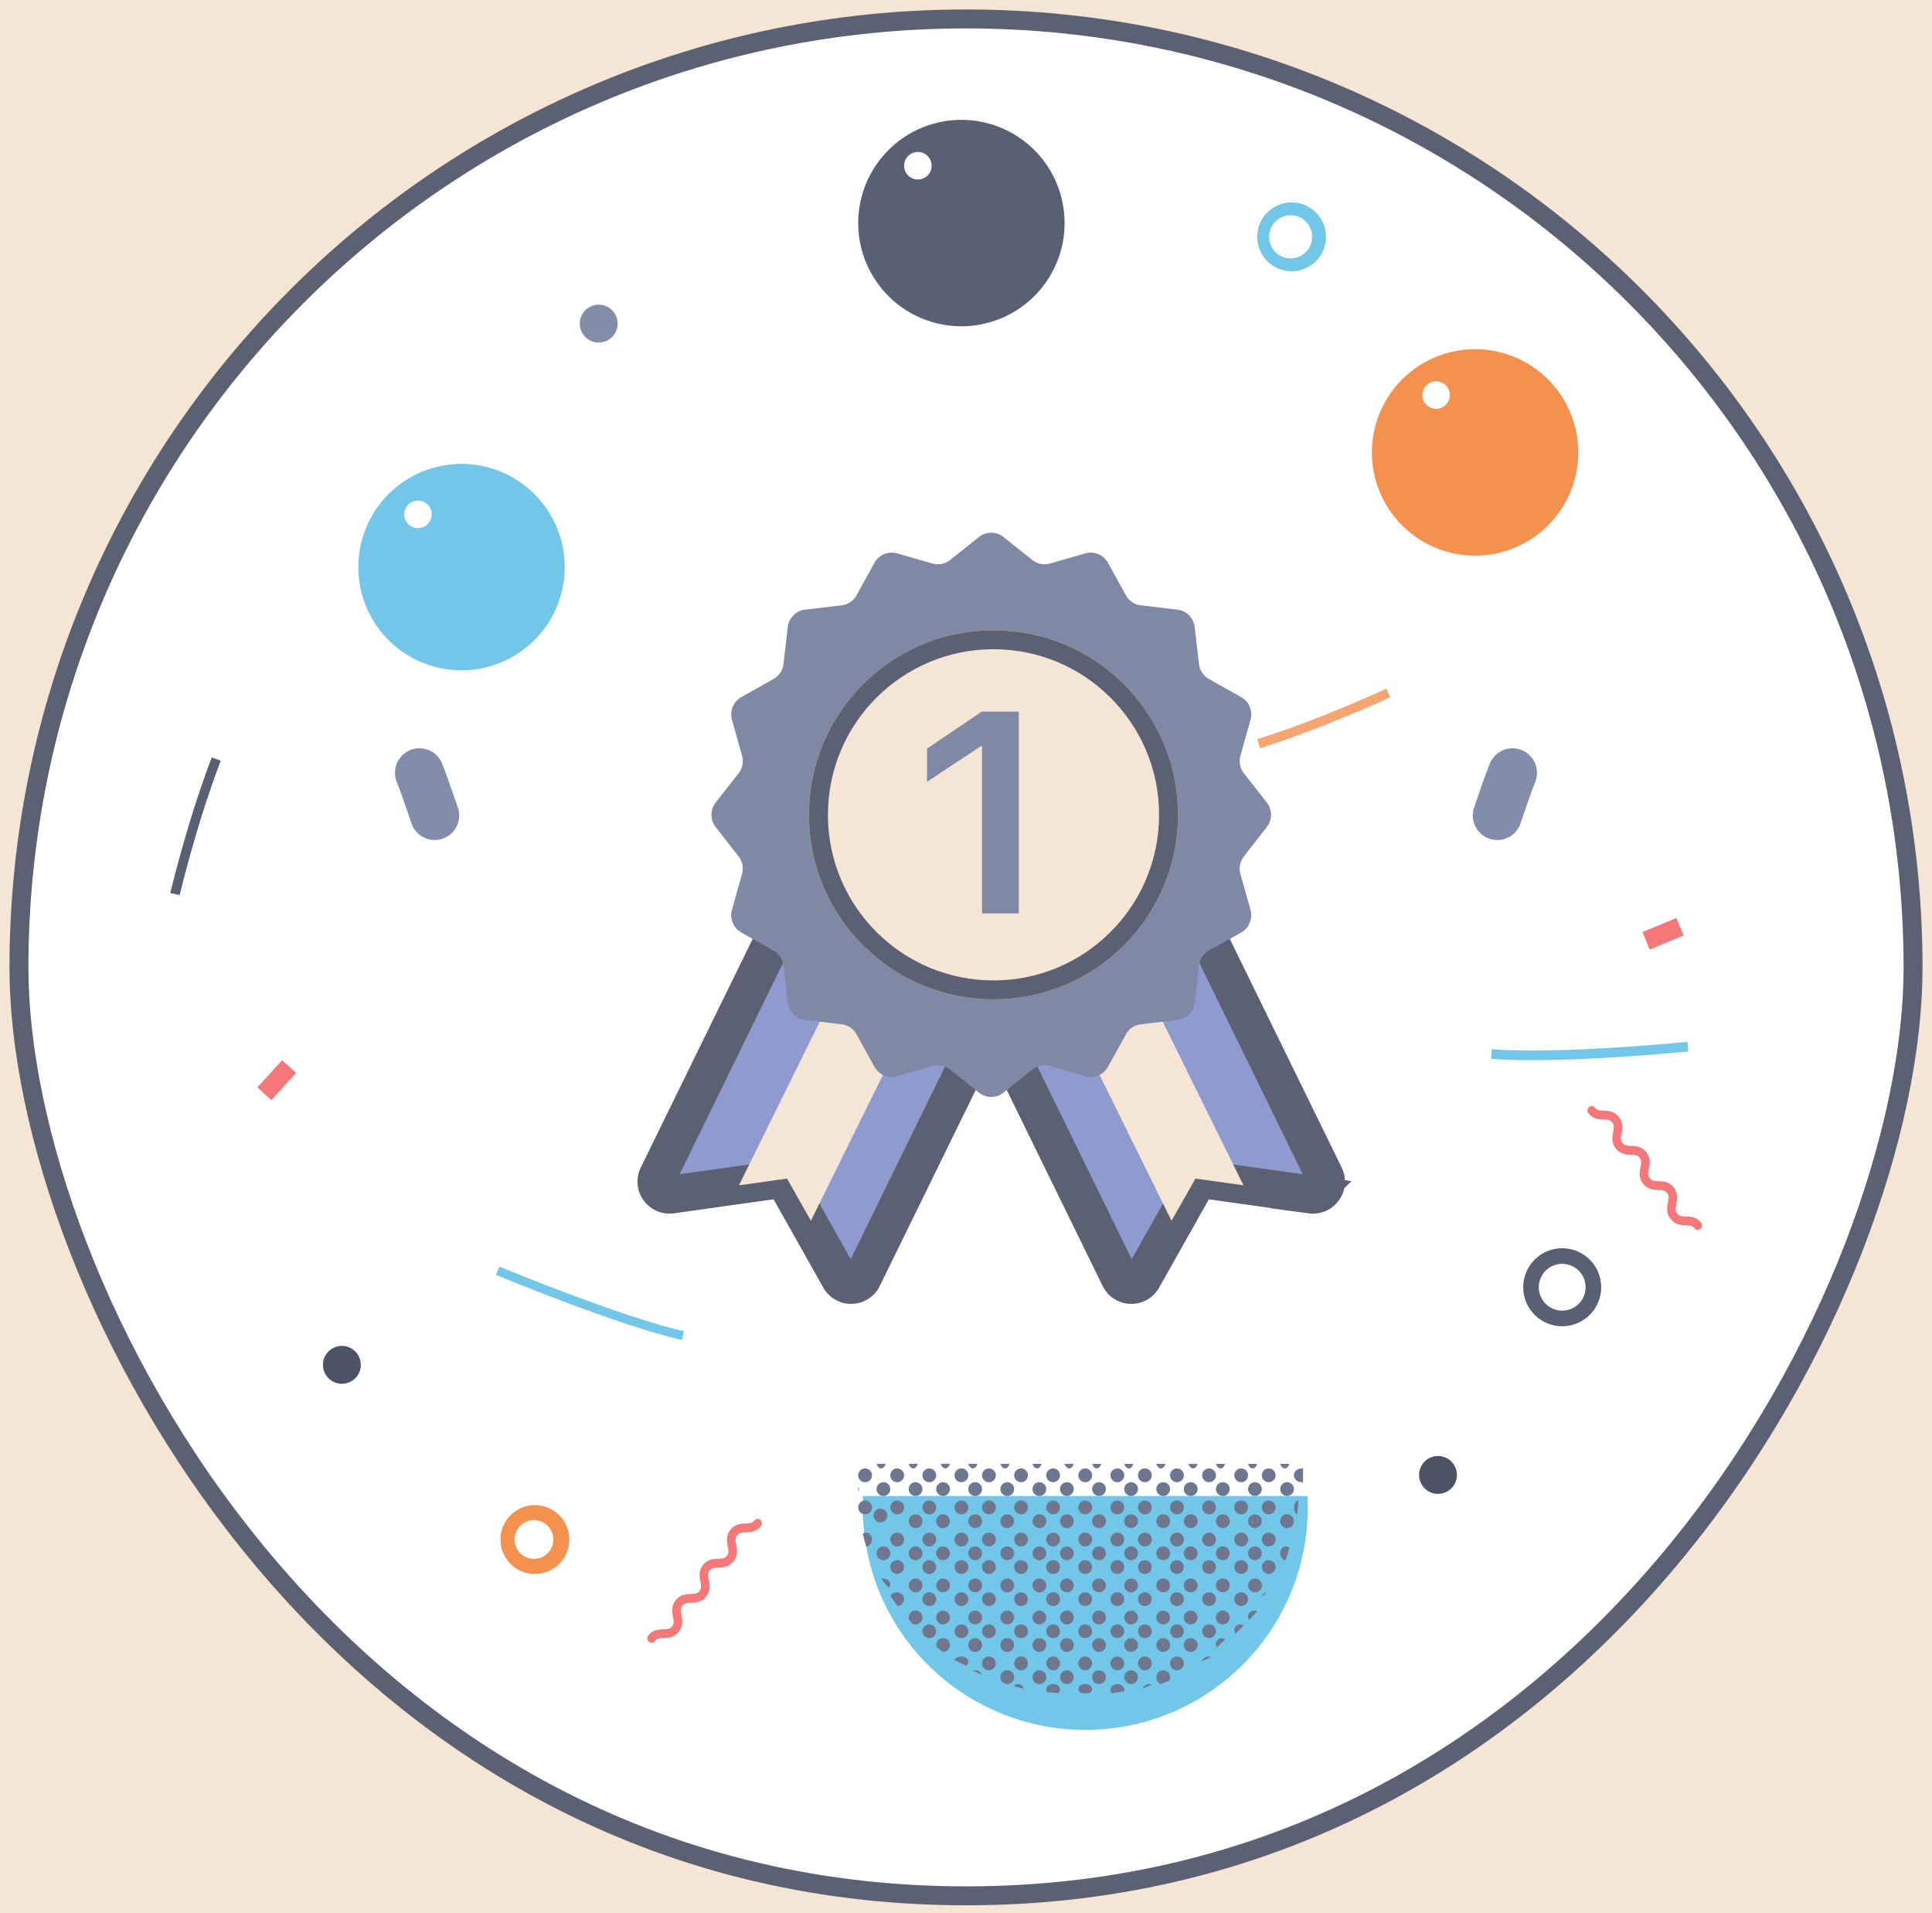 <svg xmlns="http://www.w3.org/2000/svg" width="102" height="101" viewBox="0 0 102 101">
    <defs>
        <linearGradient id="a" x1="78.463%" x2=".788%" y1="78.47%" y2=".791%">
            <stop offset="0%" stop-color="#FFF465"/>
            <stop offset="100%" stop-color="#FFE600"/>
        </linearGradient>
    </defs>
    <g fill="none" fill-rule="evenodd" transform="translate(-279 -665)">
        <path fill="#FAF2E5" d="M0 0h1440v1553H0z"/>
        <path fill="#F5F3EF" d="M0 81h1440v4834H0z"/>
        <rect width="310" height="716" x="174" y="641" fill="#F5E5D4" fill-rule="nonzero" rx="20"/>
        <g transform="translate(280 666)">
            <path fill="#FFF" fill-rule="nonzero" stroke="#5B6173" d="M100 50.092C100.005 22.43 77.618 0 50.003 0 22.387 0 0 22.43 0 50.092c0 16.771 16.648 48.982 50.003 48.982C83.357 99.074 100 66.863 100 50.092z"/>
            <path fill="#828DAB" fill-rule="nonzero" d="M78.047 43.341c-.417 0-.809-.202-1.051-.543a1.3 1.3 0 0 1-.17-1.173c.328-.958.598-1.737.825-2.304a1.29 1.29 0 0 1 1.674-.732c.664.261.991 1.013.73 1.679-.206.517-.463 1.271-.781 2.2-.18.525-.674.876-1.227.873zM21.948 43.341a1.292 1.292 0 0 1-1.222-.874c-.318-.93-.578-1.68-.782-2.2a1.296 1.296 0 0 1 .73-1.678 1.29 1.29 0 0 1 1.675.732c.222.567.491 1.345.825 2.303.136.396.073.833-.17 1.174-.242.34-.634.543-1.051.543h-.005z"/>
            <path fill="#72C6E7" fill-rule="nonzero" d="M56.295 90.315a11.756 11.756 0 0 1-8.303-3.433 11.706 11.706 0 0 1-3.44-8.286v-.63H68.04v.63c0 6.472-5.258 11.719-11.744 11.719z"/>
            <path fill="#6E778F" fill-rule="nonzero" d="M66.95 78.935a.362.362 0 0 1 .269.606.363.363 0 1 1-.27-.606zm0-.969a.363.363 0 1 1 0-.726.363.363 0 0 1 0 .726zm-.97.969a.363.363 0 1 1 0-.727.363.363 0 0 1 0 .727zm1.332-.354c.003-.191.106-.35.242-.373-.02.242-.044.484-.073.727-.102-.06-.169-.2-.169-.354zm-1.331-1.341a.363.363 0 1 1 0-.727.363.363 0 0 1 0 .727zm1.77-.726l.046.003v.344c0 .126-.007.252-.007.378h-.04a.434.434 0 0 1-.378-.175.325.325 0 0 1 0-.375.434.434 0 0 1 .379-.175zm-2.362 2.45v-.002c.103.043.181.128.213.232a.356.356 0 0 1-.15.405.378.378 0 0 1-.208.062.368.368 0 0 1-.353-.363c0-.193.155-.353.353-.363.05 0 .099.01.145.028zm.002-1.696a.361.361 0 0 1 .219.406.373.373 0 0 1-.365.292.369.369 0 0 1-.354-.363c0-.193.156-.352.354-.363.05 0 .1.01.146.028zm1.437-.755c-.099 0-.19-.092-.242-.242h.484c-.051.15-.143.242-.242.242zm-.237 4.48h-.005c0-.14.065-.269.17-.329a.253.253 0 0 1 .314.049c-.061.217-.127.431-.198.643-.158-.01-.282-.17-.281-.364zm-.61 1.09a.363.363 0 1 1 0-.727.363.363 0 0 1 0 .726zm0-1.453a.363.363 0 1 1 0-.727.363.363 0 0 1 0 .727zm-.59 1.723a.361.361 0 0 1 .219.406.373.373 0 0 1-.365.292.369.369 0 0 1-.354-.363c0-.193.156-.353.354-.364.05 0 .1.01.146.03zm0-1.695a.361.361 0 0 1 .219.406.373.373 0 0 1-.365.292.369.369 0 0 1-.354-.363c0-.193.156-.353.354-.363.05 0 .1.01.146.028zm.226 2.635c.084-.08.165-.16.243-.242-.146.044-.24.138-.243.242zm-2.058-4.358a.362.362 0 0 1 .27.606.363.363 0 1 1-.27-.606zm0-.969a.363.363 0 1 1 0-.726.363.363 0 0 1 0 .726zm-.726.969a.363.363 0 1 1 0-.727.363.363 0 0 1 0 .727zm1.695 0a.363.363 0 1 1 0-.727.363.363 0 0 1 0 .727zm-1.695-1.695a.363.363 0 1 1 0-.727.363.363 0 0 1 0 .727zm1.695 0a.363.363 0 1 1 0-.727.363.363 0 0 1 0 .727zm-2.684 1.695a.363.363 0 1 1 .04.725.363.363 0 0 1-.04-.725zm0-1.695a.363.363 0 1 1 .04.726.363.363 0 0 1-.04-.726zm3.29-.727c-.1 0-.192-.091-.243-.242h.484c-.05.15-.142.243-.241.242zm-1.696 0c-.099 0-.19-.092-.242-.242h.484c-.051.15-.143.242-.242.242zm.12 5.811a.363.363 0 1 1 .002.727.363.363 0 0 1-.002-.727zm.001-.968a.363.363 0 1 1 0-.726.363.363 0 0 1 0 .726zm-.726.726a.363.363 0 1 1 0-.726.363.363 0 0 1 0 .726zm1.695 0a.363.363 0 1 1 0-.726.363.363 0 0 1 0 .726zm-1.695-1.452a.363.363 0 1 1 0-.727.363.363 0 0 1 0 .727zm1.695 0a.363.363 0 1 1 0-.727.363.363 0 0 1 0 .727zm-2.684 1.695a.363.363 0 1 1 .04.725.363.363 0 0 1-.04-.725zm0-1.695a.363.363 0 1 1 .04.725.363.363 0 0 1-.04-.725zm1.403 4.986a.295.295 0 0 1 .202-.14.279.279 0 0 1 .231.069 10.961 10.961 0 0 1-.445.411.347.347 0 0 1 .012-.34zm2-1.597v.004c.044 0 .087.008.128.023a12.268 12.268 0 0 1-.419.458.274.274 0 0 1-.025-.32.361.361 0 0 1 .315-.165zm-1.688.727a.363.363 0 1 1 0-.727.363.363 0 0 1 0 .727zm-.726.726a.363.363 0 1 1 0-.726.363.363 0 0 1 0 .726zm1.332-.435a.29.29 0 0 1 .17-.264.296.296 0 0 1 .314.042c-.133.143-.27.28-.409.415a.287.287 0 0 1-.075-.193zm-1.332-1.26a.363.363 0 1 1 0-.726.363.363 0 0 1 0 .726zm1.695 0a.363.363 0 1 1 0-.726.363.363 0 0 1 0 .726zm-2.684 1.696a.363.363 0 1 1 .04.725.363.363 0 0 1-.04-.725zm0-1.453a.363.363 0 1 1 .04.725.363.363 0 0 1-.04-.725zm.626 2.663c.01-.079.07-.15.163-.195a.53.53 0 0 1 .321-.038c-.158.08-.32.158-.484.233zm-2.058-7.748a.362.362 0 0 1 .27.606.363.363 0 1 1-.27-.606zm0-.969a.363.363 0 1 1 0-.726.363.363 0 0 1 0 .726zm-.969.969a.363.363 0 1 1 0-.727.363.363 0 0 1 0 .727zm1.695 0a.363.363 0 1 1 0-.727.363.363 0 0 1 0 .727zm-1.695-1.695a.363.363 0 1 1 0-.727.363.363 0 0 1 0 .727zm1.695 0a.363.363 0 1 1 0-.727.363.363 0 0 1 0 .727zm-2.287 1.723h.001a.356.356 0 0 1 .062.637.38.38 0 0 1-.208.061.368.368 0 0 1-.352-.363c0-.193.154-.353.352-.363.05 0 .1.01.145.028zm.002-1.695a.361.361 0 0 1 .22.406.373.373 0 0 1-.365.292.369.369 0 0 1-.354-.363c0-.193.155-.352.354-.363.05 0 .1.01.145.028zm3.132-.755c-.1-.001-.19-.093-.242-.242h.485c-.052.15-.144.242-.243.242zm-1.694 0c-.1 0-.191-.092-.243-.242h.485c-.052.15-.143.242-.242.242zm.12 5.811a.363.363 0 1 1 .002.727.363.363 0 0 1-.002-.727zm0-.968a.363.363 0 1 1 0-.726.363.363 0 0 1 0 .726zm-.968.726a.363.363 0 1 1 0-.726.363.363 0 0 1 0 .726zm1.695 0a.363.363 0 1 1 0-.726.363.363 0 0 1 0 .726zm-1.695-1.452a.363.363 0 1 1 0-.727.363.363 0 0 1 0 .727zm1.695 0a.363.363 0 1 1 0-.727.363.363 0 0 1 0 .727zm-2.285 1.723a.361.361 0 0 1 .22.406.373.373 0 0 1-.365.292.369.369 0 0 1-.354-.363c0-.193.155-.353.354-.364.05 0 .1.01.145.03zm.002-1.695h-.002a.361.361 0 0 1 .22.406.373.373 0 0 1-.365.292.369.369 0 0 1-.354-.363c0-.193.155-.353.354-.363.05 0 .1.01.147.028zm1.557 4.814a.362.362 0 0 1 .27.607.363.363 0 1 1-.27-.607zm0-.726a.363.363 0 1 1 0-.727.363.363 0 0 1 0 .727zm-.969.726a.363.363 0 1 1 0-.726.363.363 0 0 1 0 .726zm1.695 0a.363.363 0 1 1 0-.726.363.363 0 0 1 0 .726zm-1.695-1.695a.363.363 0 1 1 0-.726.363.363 0 0 1 0 .726zm1.695 0a.363.363 0 1 1 0-.726.363.363 0 0 1 0 .726zm-2.287 1.724l.001-.001c.103.042.18.127.213.231a.356.356 0 0 1-.15.406.38.38 0 0 1-.209.062.368.368 0 0 1-.352-.364c0-.193.154-.352.352-.363.05 0 .1.01.145.029zm.002-1.453a.361.361 0 0 1 .22.406.373.373 0 0 1-.365.292.369.369 0 0 1-.354-.363c0-.193.155-.353.354-.364.05 0 .1.01.145.03zm1.558 3.12a.36.36 0 0 1 .308.173.384.384 0 0 1 .02.362c-.148.066-.298.13-.452.19a.376.376 0 0 1-.233-.416.366.366 0 0 1 .357-.31zm-1.089.968c.162-.064.324-.131.484-.203-.176-.097-.378-.012-.484.203zm.121-.969a.363.363 0 1 1 0-.726.363.363 0 0 1 0 .726zm1.695 0a.363.363 0 1 1 0-.726.363.363 0 0 1 0 .726zm-2.285.029a.361.361 0 0 1 .22.406.373.373 0 0 1-.365.291.369.369 0 0 1-.354-.363c0-.193.155-.352.354-.363.05 0 .1.01.145.029zm-1.831-8.261a.362.362 0 0 1 .27.606.363.363 0 1 1-.27-.606zm0-.969a.363.363 0 1 1 0-.726.363.363 0 0 1 0 .726zm-.727.969a.363.363 0 1 1 0-.727.363.363 0 0 1 0 .727zm1.695 0a.363.363 0 1 1 0-.727.363.363 0 0 1 0 .727zm-1.695-1.695a.363.363 0 1 1 0-.727.363.363 0 0 1 0 .727zm1.695 0a.363.363 0 1 1 0-.727.363.363 0 0 1 0 .727zm-2.58 1.702a.362.362 0 0 1 .278.392.358.358 0 0 1-.35.326.352.352 0 0 1-.323-.175.37.37 0 0 1 0-.375.352.352 0 0 1 .323-.175c.024 0 .048.002.072.007zm-.017-1.695a.365.365 0 0 1 .295.392.37.37 0 0 1-.37.327.369.369 0 0 1-.354-.363c0-.193.155-.352.354-.363.025 0 .05.002.075.007zm3.203-.734c-.1 0-.191-.091-.242-.242h.484c-.051.15-.143.243-.242.242zm-1.695 0c-.1 0-.191-.092-.242-.242h.484c-.052.15-.143.242-.242.242zm.12 5.811a.363.363 0 1 1 .002.727.363.363 0 0 1-.002-.727zm0-.968a.363.363 0 1 1 0-.726.363.363 0 0 1 0 .726zm-.726.726a.363.363 0 1 1 0-.726.363.363 0 0 1 0 .726zm1.695 0a.363.363 0 1 1 0-.726.363.363 0 0 1 0 .726zm-1.695-1.452a.363.363 0 1 1 0-.727.363.363 0 0 1 0 .727zm1.695 0a.363.363 0 1 1 0-.727.363.363 0 0 1 0 .727zm-2.597 1.701a.365.365 0 0 1 .295.393.37.37 0 0 1-.37.327.369.369 0 0 1-.354-.363c0-.193.155-.353.354-.364.025 0 .05.003.075.007zm0-1.695a.365.365 0 0 1 .295.393.37.37 0 0 1-.37.327.369.369 0 0 1-.354-.363c0-.193.155-.353.354-.363.025 0 .05.002.075.006zm1.629 4.836a.362.362 0 0 1 .27.607.363.363 0 1 1-.27-.607zm0-.726a.363.363 0 1 1 0-.727.363.363 0 0 1 0 .727zm-.727.726a.363.363 0 1 1 0-.726.363.363 0 0 1 0 .726zm1.695 0a.363.363 0 1 1 0-.726.363.363 0 0 1 0 .726zm-1.695-1.695a.363.363 0 1 1 0-.726.363.363 0 0 1 0 .726zm1.695 0a.363.363 0 1 1 0-.726.363.363 0 0 1 0 .726zm-2.58 1.703a.362.362 0 0 1 .278.392.358.358 0 0 1-.35.326.352.352 0 0 1-.323-.175.37.37 0 0 1 0-.375.352.352 0 0 1 .323-.175c.024 0 .048.002.072.007zm-.017-1.454a.365.365 0 0 1 .295.393.37.37 0 0 1-.37.327.369.369 0 0 1-.354-.363c0-.193.155-.353.354-.364.025 0 .05.002.075.007zm1.629 3.867a.363.363 0 1 1 0-.726.363.363 0 0 1 0 .726zm-.727 0c.158 0 .298.074.346.184.048.109-.007.228-.136.294-.134.005-.27.007-.406.007-.135-.063-.197-.184-.152-.296.045-.112.187-.189.348-.189zm1.695.005v-.005c.11 0 .213.044.282.118a.29.29 0 0 1 .074.266c-.221.04-.444.074-.668.1a.284.284 0 0 1-.003-.319c.064-.099.185-.16.315-.16zm-1.695-.73a.363.363 0 1 1 0-.727.363.363 0 0 1 0 .726zm1.695 0a.363.363 0 1 1 0-.727.363.363 0 0 1 0 .726zm-2.597.006a.365.365 0 0 1 .295.393.37.37 0 0 1-.37.326.369.369 0 0 1-.354-.363c0-.193.155-.352.354-.363.025 0 .05.002.075.007zm-1.519-8.24a.362.362 0 0 1 .27.607.363.363 0 1 1-.27-.606zm0-.968a.363.363 0 1 1 0-.726.363.363 0 0 1 0 .726zm-.968.969a.363.363 0 1 1 0-.727.363.363 0 0 1 0 .727zm1.694 0a.363.363 0 1 1 0-.727.363.363 0 0 1 0 .727zm-1.694-1.695a.363.363 0 1 1 0-.727.363.363 0 0 1 0 .727zm1.694 0a.363.363 0 1 1 0-.727.363.363 0 0 1 0 .727zm-2.441 1.695a.363.363 0 1 1 .04.725.363.363 0 0 1-.04-.725zm0-1.695a.363.363 0 1 1 .04.726.363.363 0 0 1-.04-.726zm3.29-.727c-.1 0-.192-.091-.243-.242h.484c-.05.15-.143.243-.242.242zm-1.696 0c-.099 0-.19-.092-.242-.242h.484c-.051.15-.143.242-.242.242zm.12 5.811a.363.363 0 1 1 .002.727.363.363 0 0 1-.002-.727zm.001-.968a.363.363 0 1 1 0-.726.363.363 0 0 1 0 .726zm-.968.726a.363.363 0 1 1 0-.726.363.363 0 0 1 0 .726zm1.694 0a.363.363 0 1 1 0-.726.363.363 0 0 1 0 .726zm-1.694-1.452a.363.363 0 1 1 0-.727.363.363 0 0 1 0 .727zm1.694 0a.363.363 0 1 1 0-.727.363.363 0 0 1 0 .727zm-2.441 1.695a.363.363 0 1 1 .04.725.363.363 0 0 1-.04-.725zm0-1.695a.363.363 0 1 1 .04.725.363.363 0 0 1-.04-.725zm1.715 4.842a.362.362 0 0 1 .27.607.363.363 0 1 1-.27-.607zm0-.726a.363.363 0 1 1 0-.727.363.363 0 0 1 0 .727zm-.968.726a.363.363 0 1 1 0-.726.363.363 0 0 1 0 .726zm1.694 0a.363.363 0 1 1 0-.726.363.363 0 0 1 0 .726zm-1.694-1.695a.363.363 0 1 1 0-.726.363.363 0 0 1 0 .726zm1.694 0a.363.363 0 1 1 0-.726.363.363 0 0 1 0 .726zm-2.441 1.696a.363.363 0 1 1 .04.725.363.363 0 0 1-.04-.725zm0-1.453a.363.363 0 1 1 .04.725.363.363 0 0 1-.04-.725zm1.715 3.873a.363.363 0 1 1 0-.726.363.363 0 0 1 0 .726zm-1.114 0c.137 0 .252.105.267.243a9.581 9.581 0 0 1-.485-.129.267.267 0 0 1 .218-.114zm1.841 0v.001c.144 0 .274.068.332.173.058.105.032.227-.065.31a16.83 16.83 0 0 1-.584-.055.242.242 0 0 1-.047-.14c0-.16.163-.289.364-.289zm-1.695-.726a.363.363 0 1 1 0-.726.363.363 0 0 1 0 .726zm1.694 0a.363.363 0 1 1 0-.726.363.363 0 0 1 0 .726zm-2.441 0a.363.363 0 1 1 .04.726.363.363 0 0 1-.04-.725zm-1.675-8.232a.362.362 0 0 1 .27.606.363.363 0 1 1-.27-.606zm0-.969a.363.363 0 1 1 0-.726.363.363 0 0 1 0 .726zm-.726.969a.363.363 0 1 1 0-.727.363.363 0 0 1 0 .727zm1.453 0a.363.363 0 1 1 0-.727.363.363 0 0 1 0 .727zm-1.453-1.695a.363.363 0 1 1 0-.727.363.363 0 0 1 0 .727zm1.453 0a.363.363 0 1 1 0-.727.363.363 0 0 1 0 .727zm-2.273 1.724a.365.365 0 0 1-.137.696.353.353 0 0 1-.324-.175.37.37 0 0 1 0-.375.353.353 0 0 1 .324-.175c.047 0 .094.01.137.029zm-.012-1.696a.361.361 0 0 1 .22.406.373.373 0 0 1-.366.292.369.369 0 0 1-.354-.363c0-.193.156-.352.354-.363.05 0 .1.01.146.028zm3.132-.755c-.1 0-.19-.092-.242-.242h.484c-.051.15-.143.242-.242.242zm-1.695 0c-.099 0-.19-.092-.242-.242h.484c-.051.15-.143.242-.242.242zm.12 5.811a.363.363 0 1 1 .002.727.363.363 0 0 1-.002-.727zm.001-.968a.363.363 0 1 1 0-.726.363.363 0 0 1 0 .726zm-.726.726a.363.363 0 1 1 0-.726.363.363 0 0 1 0 .726zm1.453 0a.363.363 0 1 1 0-.726.363.363 0 0 1 0 .726zm-1.453-1.452a.363.363 0 1 1 0-.727.363.363 0 0 1 0 .727zm1.453 0a.363.363 0 1 1 0-.727.363.363 0 0 1 0 .727zm-2.285 1.723a.361.361 0 0 1 .22.406.373.373 0 0 1-.366.292.369.369 0 0 1-.354-.363c0-.193.156-.353.354-.364.05 0 .1.01.146.03zm.002-1.695h-.002a.361.361 0 0 1 .22.406.373.373 0 0 1-.366.292.369.369 0 0 1-.354-.363c0-.193.156-.353.354-.363.051 0 .102.009.148.028zm1.556 4.814a.362.362 0 0 1 .27.607.363.363 0 1 1-.27-.607zm0-.726a.363.363 0 1 1 0-.727.363.363 0 0 1 0 .727zm-.726.726a.363.363 0 1 1 0-.726.363.363 0 0 1 0 .726zm1.453 0a.363.363 0 1 1 0-.726.363.363 0 0 1 0 .726zm-1.453-1.695a.363.363 0 1 1 0-.726.363.363 0 0 1 0 .726zm1.453 0a.363.363 0 1 1 0-.726.363.363 0 0 1 0 .726zm-2.277 1.724l-.002-.001a.364.364 0 0 1-.142.699h-.014a15.636 15.636 0 0 1-.334-.263.356.356 0 0 1-.016-.1.365.365 0 0 1 .508-.335zm-.008-1.453a.361.361 0 0 1 .22.406.373.373 0 0 1-.366.292.369.369 0 0 1-.354-.363c0-.193.156-.353.354-.364.05 0 .1.01.146.03zm1.558 3.12a.38.38 0 0 1 .363.241 20.523 20.523 0 0 1-.484-.223.417.417 0 0 1 .121-.019zm-.734-.727h-.004c.151 0 .288.069.346.175.059.106.026.228-.08.309-.21-.096-.416-.195-.617-.298.054-.113.196-.187.355-.186zm1.46.726a.363.363 0 1 1 0-.726.363.363 0 0 1 0 .726zm-3.873-8.232a.362.362 0 0 1 .27.606.363.363 0 1 1-.27-.606zm0-.969a.363.363 0 1 1 0-.726.363.363 0 0 1 0 .726zm-.969.969a.363.363 0 1 1 0-.727.363.363 0 0 1 0 .727zm1.695 0a.363.363 0 1 1 0-.727.363.363 0 0 1 0 .727zm-1.695-1.695a.363.363 0 1 1 0-.727.363.363 0 0 1 0 .727zm1.695 0a.363.363 0 1 1 0-.727.363.363 0 0 1 0 .727zm-2.218 1.756v.002a.363.363 0 1 1 0-.002zm0-1.694a.363.363 0 1 1-.408.601.363.363 0 0 1 .409-.601zm3.066-.789c-.1 0-.191-.091-.243-.242h.485c-.051.15-.143.243-.242.242zm-1.696 0c-.099 0-.19-.092-.242-.242h.485c-.052.15-.143.242-.243.242zm.12 5.811a.364.364 0 0 1 .234.643.363.363 0 1 1-.233-.643zm.002-.968a.363.363 0 1 1 0-.726.363.363 0 0 1 0 .726zm-.969.726a.363.363 0 1 1 0-.726.363.363 0 0 1 0 .726zm1.695 0a.363.363 0 1 1 0-.726.363.363 0 0 1 0 .726zm-1.695-1.452a.363.363 0 1 1 0-.727.363.363 0 0 1 0 .727zm1.695 0a.363.363 0 1 1 0-.727.363.363 0 0 1 0 .727zm-2.246 1.746v-.006c.143.068.214.19.179.308a.275.275 0 0 1-.092.13 5.339 5.339 0 0 1-.156-.188 14.116 14.116 0 0 1-.17-.218l-.057-.077h.057c.085 0 .168.018.239.051zm.029-1.684a.363.363 0 1 1-.409.6.363.363 0 0 1 .409-.6zm1.484 3.327l-.004.002c.131-.008.255.06.323.175a.371.371 0 0 1 0 .374.351.351 0 0 1-.323.175.342.342 0 0 1-.171-.048 19.783 19.783 0 0 1-.16-.193.367.367 0 0 1 .043-.333.347.347 0 0 1 .292-.152zm.733 1.453a.363.363 0 1 1 0-.726.363.363 0 0 1 0 .726zm-1.717-2.421h-.002a.38.38 0 0 1 .386.34.371.371 0 0 1-.334.386 13.663 13.663 0 0 1-.391-.534.392.392 0 0 1 .34-.192zm1.717.726a.363.363 0 1 1 0-.726.363.363 0 0 1 0 .726zm-3.732-6.053a.23.23 0 0 0-.021-.242c.006.08.012.161.02.242zm.342 1.21a.363.363 0 1 1 0-.726.363.363 0 0 1 0 .727zm0-1.694a.363.363 0 1 1 0-.727.363.363 0 0 1 0 .727zm.689-.813a.495.495 0 0 1-.084-.156h.485c-.051.15-.143.243-.242.242-.057 0-.112-.03-.159-.086zm-1.052-.136v-.02h.012l-.012.02zm.4 3.612a.311.311 0 0 1 .28.173c.059.111.062.25.008.364a.316.316 0 0 1-.272.19 13.732 13.732 0 0 1-.174-.677.287.287 0 0 1 .157-.05z"/>
            <path fill="#F5914E" fill-rule="nonzero" d="M27.24 82.082a1.816 1.816 0 1 1 0-3.632 1.816 1.816 0 0 1 0 3.632zm0-2.842a1.026 1.026 0 1 0 0 2.05 1.026 1.026 0 0 0 0-2.049z"/>
            <path fill="#72C6E7" fill-rule="nonzero" d="M35 69.734c-3.446-.789-9.75-3.412-9.818-3.438l.187-.436c.063.026 6.335 2.633 9.74 3.413l-.11.46z"/>
            <path fill="#F5914E" fill-rule="nonzero" d="M76.877 28.33a5.448 5.448 0 1 1 0-10.897 5.448 5.448 0 0 1 0 10.896zm-2.059-7.749a.726.726 0 1 0 0-1.453.726.726 0 0 0 0 1.453z"/>
            <path fill="#5A6073" fill-rule="nonzero" d="M49.758 16.223a5.448 5.448 0 1 1 0-10.896 5.448 5.448 0 0 1 0 10.896zm-2.3-7.748a.726.726 0 1 0 0-1.453.726.726 0 0 0 0 1.453z"/>
            <path fill="#72C6E7" fill-rule="nonzero" d="M23.366 34.383a5.448 5.448 0 1 1 0-10.896 5.448 5.448 0 0 1 0 10.896zm-2.3-7.506a.726.726 0 1 0 0-1.453.726.726 0 0 0 0 1.453z"/>
            <path fill="#F4787A" fill-rule="nonzero" d="M12.59 56.396l1.305-1.432.74.674-1.305 1.432z"/>
            <circle cx="17.05" cy="71.045" r="1" fill="#4C5364" fill-rule="nonzero" transform="rotate(-59.9 17.05 71.045)"/>
            <path fill="#F4787A" fill-rule="nonzero" d="M38.96 79.18a.222.222 0 0 1 .179.047c.098.08.115.224.038.325-.246.315-.568.328-.803.335-.235.007-.35.018-.46.159-.11.14-.092.266-.047.492.046.226.11.556-.136.873-.246.317-.567.328-.802.335-.235.008-.35.018-.46.159-.11.14-.092.266-.046.493.045.227.11.556-.136.873-.247.316-.568.327-.803.336-.235.008-.35.018-.46.158-.112.141-.092.267-.047.494.045.227.11.557-.137.873-.246.316-.568.328-.803.335-.235.007-.35.018-.46.16a.225.225 0 0 1-.39-.06.235.235 0 0 1 .034-.228c.245-.315.568-.328.803-.335.235-.007.35-.02.46-.16.112-.14.092-.267.048-.494-.044-.226-.11-.556.136-.874.246-.317.568-.327.803-.335.235-.007.349-.018.46-.16.111-.141.092-.265.047-.492-.046-.227-.11-.557.136-.873.245-.316.567-.327.802-.335.235-.008.35-.018.46-.159.11-.14.092-.267.047-.492-.044-.226-.11-.556.136-.873.247-.318.568-.328.802-.335.234-.008.351-.018.46-.16a.224.224 0 0 1 .14-.082z"/>
            <path fill="#5A6073" fill-rule="nonzero" d="M81.477 69.007a2.058 2.058 0 1 1 0-4.116 2.058 2.058 0 0 1 0 4.116zm0-3.293a1.235 1.235 0 1 0 0 2.47 1.235 1.235 0 0 0 0-2.47z"/>
            <path fill="#72C6E7" fill-rule="nonzero" d="M67.191 13.317a1.816 1.816 0 1 1 0-3.632 1.816 1.816 0 0 1 0 3.632zm0-2.957a1.14 1.14 0 1 0 0 2.278 1.14 1.14 0 0 0 0-2.277zM79.862 54.964c-.778 0-1.51-.022-2.138-.074l.038-.508c3.483.289 10.26-.38 10.328-.387l.046.507c-.056.006-4.673.462-8.274.462z"/>
            <path fill="#F5A571" fill-rule="nonzero" d="M65.517 38.499l-.142-.478c3.371-1.063 6.785-2.658 6.82-2.67l.202.454c-.036.017-3.48 1.623-6.88 2.694z"/>
            <path fill="#5A6073" fill-rule="nonzero" d="M8.486 46.247l-.496-.105c.009-.038.893-3.774 2.188-7.159l.476.17c-1.283 3.35-2.16 7.057-2.168 7.094z"/>
            <path fill="#F4787A" fill-rule="nonzero" d="M85.714 48.198l1.79-.74.383.924-1.79.74z"/>
            <circle cx="74.919" cy="76.856" r="1" fill="#4C5364" fill-rule="nonzero" transform="rotate(-30.1 74.92 76.856)"/>
            <circle cx="30.609" cy="16.082" r="1" fill="#828DAB" fill-rule="nonzero" transform="rotate(-30.1 30.61 16.082)"/>
            <path fill="#F4787A" fill-rule="nonzero" d="M83.073 57.388a.222.222 0 0 0-.178.047.235.235 0 0 0-.038.325c.246.315.568.328.803.335.234.008.35.018.46.159.11.14.092.267.047.492-.046.226-.11.556.136.873.246.318.567.328.802.336.235.007.35.017.46.158.11.14.092.266.046.493-.045.227-.11.557.136.873.246.316.568.328.803.336.235.008.35.018.46.159.112.14.092.266.047.493-.045.227-.11.557.137.873.246.316.568.328.803.335.235.008.35.018.46.16.078.1.221.117.32.037a.234.234 0 0 0 .036-.325c-.246-.315-.568-.328-.803-.335-.235-.007-.35-.019-.46-.16-.112-.14-.092-.266-.048-.493.044-.227.11-.557-.136-.874-.246-.318-.568-.328-.803-.335-.235-.008-.349-.018-.46-.16-.112-.142-.092-.266-.047-.493.046-.227.11-.557-.136-.873-.245-.316-.567-.326-.802-.335-.235-.008-.35-.018-.46-.158-.11-.141-.092-.267-.047-.493.044-.226.11-.556-.136-.873-.247-.317-.568-.328-.802-.335-.234-.008-.351-.018-.46-.16a.224.224 0 0 0-.14-.082z"/>
            <path fill="#8F9BCE" fill-rule="nonzero" stroke="#5B6173" stroke-width="2" d="M43.338 66.478l-2.959-5.256-5.94.834a.69.69 0 0 1-.71-.99l6.78-13.85 10.823 5.376-6.782 13.85a.684.684 0 0 1-1.212.036z"/>
            <path fill="#F5E5D4" fill-rule="nonzero" d="M40.55 61.214l1.263 2.224 6.129-12.414-3.798-1.871-6.13 12.414z"/>
            <path fill="#8F9BCE" fill-rule="nonzero" stroke="#5B6173" stroke-width="2" d="M59.325 66.478l2.96-5.256 5.94.835a.69.69 0 0 0 .71-.99l-6.781-13.852-10.822 5.377 6.781 13.85a.684.684 0 0 0 1.212.036z"/>
            <path fill="#F5E5D4" fill-rule="nonzero" d="M62.114 61.214l-1.263 2.224-6.13-12.414 3.799-1.871 6.129 12.414z"/>
            <path fill="#7F88A4" fill-rule="nonzero" d="M65.878 42.66L64.673 44.2a1.057 1.057 0 0 0-.185.938l.531 1.883c.132.469-.073.968-.495 1.205l-1.696.952a1.05 1.05 0 0 0-.528.796l-.226 1.946a1.046 1.046 0 0 1-.914.92l-1.93.228c-.333.04-.626.238-.789.533l-.945 1.71c-.235.426-.73.633-1.195.5l-1.868-.536a1.035 1.035 0 0 0-.93.186l-1.525 1.215a1.035 1.035 0 0 1-1.292 0l-1.525-1.215a1.035 1.035 0 0 0-.93-.186l-1.869.535a1.038 1.038 0 0 1-1.195-.499l-.944-1.71a1.041 1.041 0 0 0-.79-.533l-1.93-.227a1.046 1.046 0 0 1-.913-.921l-.226-1.946a1.05 1.05 0 0 0-.528-.796l-1.697-.952a1.054 1.054 0 0 1-.495-1.205l.531-1.883a1.057 1.057 0 0 0-.184-.938l-1.205-1.538a1.057 1.057 0 0 1 0-1.302l1.205-1.538c.207-.265.276-.614.184-.938l-.53-1.884a1.054 1.054 0 0 1 .494-1.204l1.697-.953a1.05 1.05 0 0 0 .528-.795l.226-1.946c.056-.483.434-.864.913-.921l1.93-.228c.333-.04.627-.237.79-.532l.944-1.71c.235-.426.73-.633 1.195-.5l1.868.535c.322.093.668.023.93-.186l1.526-1.214a1.035 1.035 0 0 1 1.291 0l1.526 1.214c.262.21.608.278.93.186l1.868-.535c.465-.133.96.074 1.195.5l.945 1.71c.163.295.456.493.789.532l1.93.228c.48.056.857.438.913.92l.227 1.947c.038.335.235.63.527.795l1.697.953c.422.237.627.736.495 1.204l-.53 1.884c-.092.324-.024.673.184.938l1.204 1.538c.3.381.3.92 0 1.302z"/>
            <g fill-rule="nonzero" transform="translate(41.646 32.203)">
                <circle cx="9.806" cy="9.809" r="9.742" fill="url(#a)"/>
                <circle cx="9.806" cy="9.809" r="9.242" fill="#F5E5D4" stroke="#5B6173"/>
            </g>
            <path fill="#7F88A4" d="M50.846 47.215v-8.837H50.8l-2.858 1.89v-1.75l2.889-1.956h1.954v10.653z"/>
        </g>
    </g>
</svg>
